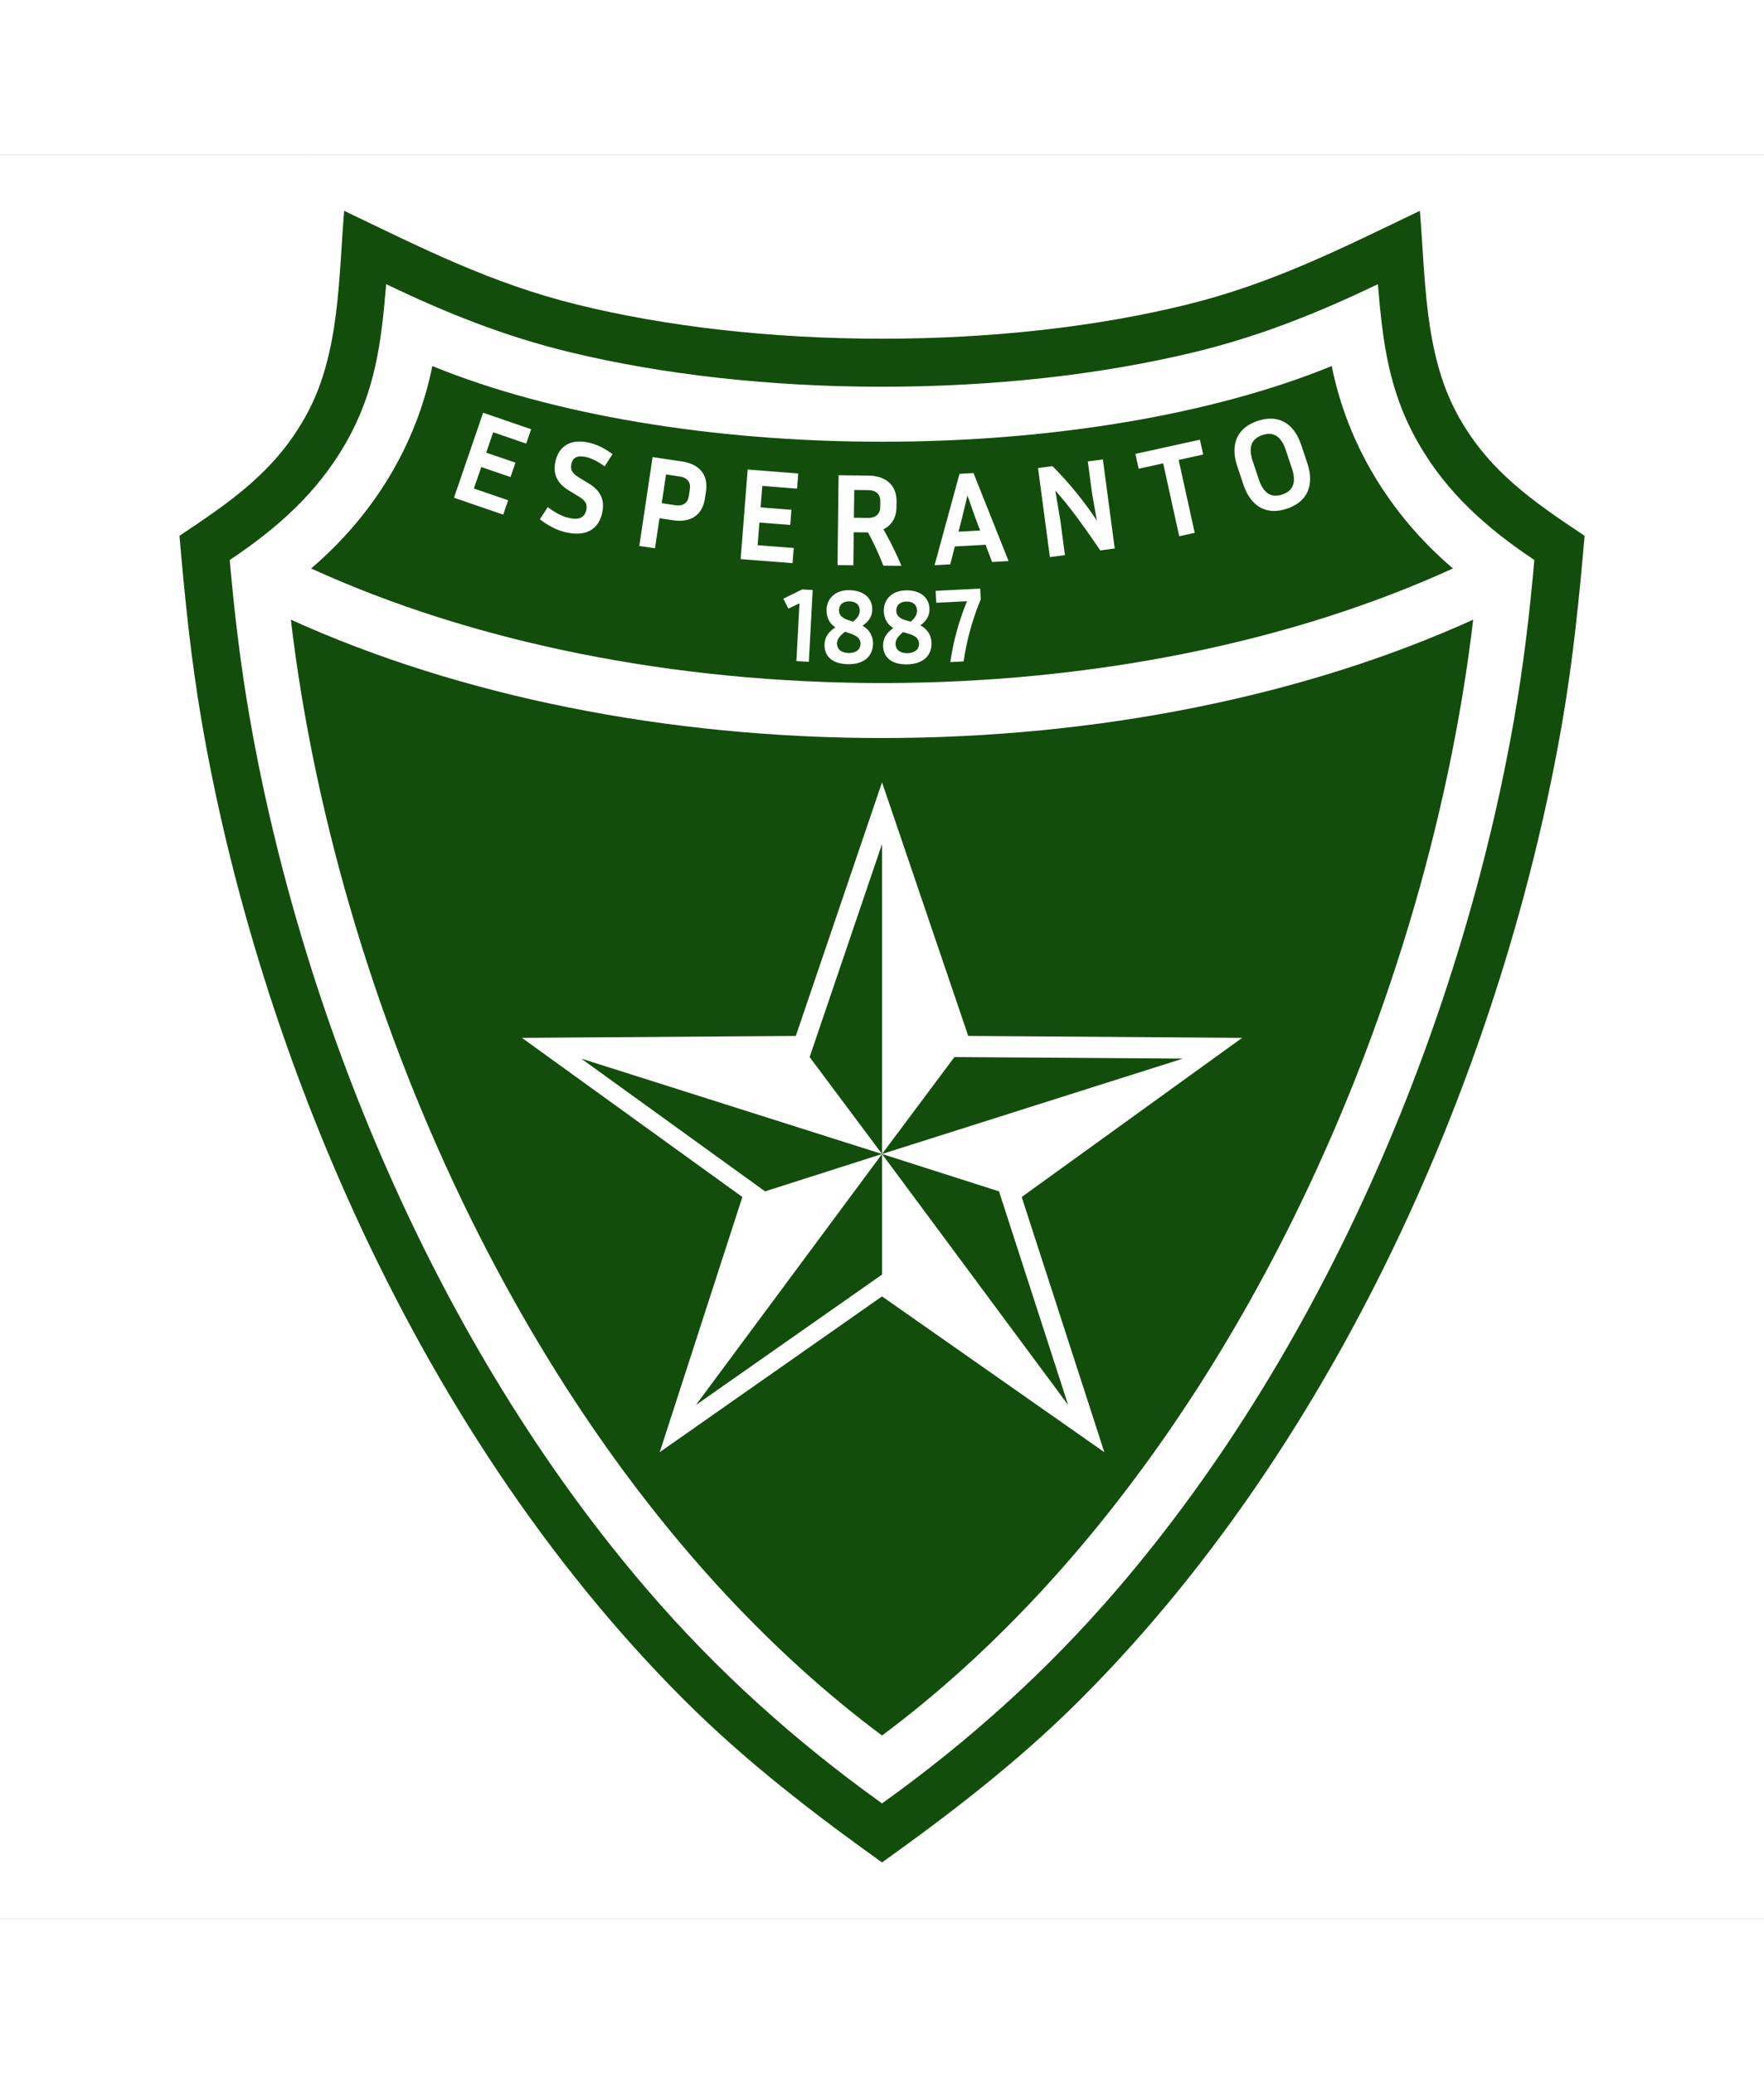 <svg height="2500" viewBox="-15.829 0 212.077 212.086" width="2127" xmlns="http://www.w3.org/2000/svg"><rect x="-15.829" y="0" width="212.077" height="212.086" fill="#808080" stroke="none"/><path d="m90.214 16.421c-14.165 0-27.691-1.548-39.192-4.39-11.017-2.722-19.802-7.206-29.871-12.031-.725 8.581-.542 18.12-4.704 25.928-3.968 7.443-9.852 11.395-16.447 15.804.687 7.959 1.478 15.831 2.833 23.729 3.5 20.399 10.047 42.312 19.673 63.353 10.442 22.824 24.51 44.621 42.247 62.351 7.913 7.91 16.456 14.47 25.461 20.92 9.005-6.452 17.547-13.011 25.46-20.921 17.737-17.729 31.805-39.527 42.247-62.351 9.626-21.041 16.173-42.953 19.673-63.353 1.355-7.898 2.147-15.77 2.834-23.73-6.595-4.408-12.479-8.361-16.448-15.804-4.163-7.806-3.98-17.345-4.705-25.926-10.069 4.825-18.854 9.308-29.869 12.03-11.502 2.843-25.028 4.391-39.192 4.391z" fill="#008000"/><path d="m90.214 204.503c11.126-7.971 21.103-16.93 30.059-27.338 27.565-32.04 44.519-74.404 51.077-111.749 1.2-6.829 2.026-13.679 2.622-20.581-5.999-4.01-11.158-8.521-14.842-14.917-3.908-6.785-4.625-13.139-5.246-20.495-7.701 3.689-15.177 6.696-23.621 8.736-11.875 2.87-25.675 4.429-40.049 4.429-14.375 0-28.175-1.56-40.05-4.429-8.442-2.04-15.92-5.047-23.621-8.736-.621 7.356-1.338 13.71-5.245 20.495-3.684 6.396-8.844 10.907-14.842 14.917.596 6.902 1.422 13.752 2.621 20.581 6.559 37.345 23.512 79.709 51.077 111.749 8.956 10.409 18.933 19.368 30.06 27.338z" fill="#fff"/><path d="m147.959 19.931c1.987 9.963 7.443 19.068 15.561 25.992-20.786 9.514-46.564 14.713-73.306 14.713s-52.521-5.199-73.308-14.713c8.118-6.924 13.575-16.029 15.562-25.992 15.192 6.206 35.896 9.719 57.746 9.719 21.849 0 42.554-3.513 57.745-9.719z" fill="#008000"/><path d="m166.122 52.496c-3.035 25.753-11.212 52.961-23.295 77.295-9.151 18.431-20.199 34.633-32.604 47.944-6.34 6.801-13.034 12.848-20.01 18.051-6.978-5.203-13.671-11.25-20.01-18.051-12.406-13.311-23.453-29.513-32.604-47.944-12.082-24.334-20.26-51.542-23.295-77.295 21.642 9.831 48.318 15.201 75.909 15.201s54.266-5.37 75.909-15.201z" fill="#008000"/><path d="m90.214 139.396-28.544 20.002 10.609-32.766-28.306-20.436 35.171-.246 11.07-32.57 11.069 32.57 35.171.246-28.306 20.436 10.609 32.766z" fill="#fff"/><path d="m75.192 125.91-23.605-17.049 38.627 12.25zm15.022 10.686-23.902 16.754 23.902-32.237zm0-15.485 15.021 4.799 8.88 27.439z" fill="#008000"/><path d="m80.916 108.662 9.298-27.354v39.804zm9.298 12.449 9.298-12.449 29.329.2z" fill="#008000"/><g fill="#fff"><path d="m77.539 49.808.652 1.272 1.423-.685-.397 7.427 1.599.086.494-9.217-1.356-.072zm11.512 5.827c.022-1.031-.435-1.829-1.347-2.365.881-.578 1.236-1.262 1.253-2.063.03-1.357-.965-2.451-2.92-2.494-1.831-.04-2.915 1.091-2.946 2.516-.021 1.004.383 1.746 1.132 2.265-.977.616-1.373 1.355-1.392 2.237-.029 1.316.83 2.434 2.974 2.48 2.157.048 3.214-1.083 3.246-2.576zm-3.218-3.098c-.768-.26-1.154-.65-1.14-1.246.015-.72.5-1.157 1.354-1.138.855.018 1.32.49 1.305 1.21-.01.474-.237.89-.859 1.392zm-1.396 2.998c.012-.53.347-.957 1.023-1.485l.728.247c.93.305 1.273.774 1.261 1.317-.015.733-.595 1.182-1.532 1.161-.963-.02-1.496-.507-1.48-1.24zm12.129.005c-.017-1.03-.504-1.81-1.435-2.312.86-.61 1.187-1.308 1.175-2.109-.022-1.357-1.057-2.413-3.01-2.382-1.833.029-2.873 1.199-2.85 2.624.015 1.004.447 1.73 1.215 2.22-.953.654-1.322 1.406-1.308 2.288.021 1.317.92 2.402 3.065 2.368 2.158-.034 3.171-1.204 3.148-2.696zm-3.333-2.974c-.777-.232-1.177-.606-1.186-1.203-.011-.72.457-1.175 1.312-1.188.855-.014 1.337.44 1.348 1.16.008.474-.203.899-.805 1.424zm-1.282 3.047c-.008-.529.31-.968.967-1.522l.737.22c.94.27 1.3.726 1.31 1.268.011.733-.552 1.204-1.488 1.219-.964.015-1.514-.452-1.526-1.185zm10.937-5.707-.07-1.397-5.721.29.077 1.531 3.959-.2a32.567 32.567 0 0 0 -2.147 7.815l1.708-.087c.37-2.628 1.092-5.287 2.194-7.952z" stroke-width=".107"/><path d="m42.203 37.165-4.397-1.51.948-2.76 3.755 1.29.633-1.846-3.755-1.29.898-2.615 4.236 1.454.634-1.845-6.163-2.115-3.745 10.912 6.323 2.17zm7.779 2.263c-.843-.197-1.577-.56-2.692-1.379l-1.01 1.56c1.196.923 2.249 1.413 3.306 1.66 2.677.626 4.212-.427 4.676-2.41.401-1.717-.19-2.918-1.698-3.846l-1.25-.763c-.885-.537-1.152-1.035-.986-1.746.22-.942.905-1.113 1.93-.873.76.177 1.378.514 2.338 1.174l1.01-1.56c-1.025-.761-1.945-1.22-2.986-1.464-2.462-.575-3.898.5-4.33 2.351-.38 1.62.187 2.85 1.683 3.756l1.25.763c.947.57 1.185 1.044 1.007 1.804-.227.975-.976 1.27-2.248.973zm9.065 3.602 2.013.302.577-3.86 1.746.261c2.4.36 3.789-.788 4.09-2.802l.133-.89c.301-2.013-.695-3.5-3.094-3.859l-3.759-.562zm5.176-8.918c.99.148 1.45.748 1.319 1.621l-.133.89c-.133.889-.748 1.329-1.738 1.18l-1.745-.26.552-3.692zm14.653 9.184-4.635-.363.228-2.909 3.958.31.152-1.945-3.958-.31.216-2.757 4.466.35.152-1.946-6.496-.508-.9 11.502 6.665.521zm7.706-2.021 1.833.022a36.966 36.966 0 0 1 1.967 4.266l2.325.028a41.73 41.73 0 0 0 -2.32-4.694c1.076-.513 1.665-1.524 1.681-2.848l.01-.73c.023-1.984-1.268-3.29-3.592-3.318l-3.851-.046-.14 11.537 2.036.024zm1.881-5.407c1.001.012 1.538.561 1.527 1.427l-.009.73c-.01.881-.56 1.418-1.56 1.406l-1.816-.022.043-3.563zm15.884 9.225 2.117-.119-4.506-11.303-1.795.1-3.202 11.734 2.016-.112.585-2.293 3.947-.22zm-3.88-5.578.718-2.963 1.01 2.866.617 1.63-2.778.156zm11.3 4.952 1.935-.257-.582-4.373-.657-3.918c2.07 2.31 3.975 5.052 5.78 7.687l1.85-.246-1.52-11.437-1.934.257.559 4.205.605 3.394a45.78 45.78 0 0 0 -5.705-6.995l-1.85.246zm11.4-11.347 3.149-.693 2.06 9.362 1.988-.438-2.06-9.362 3.148-.693-.419-1.906-8.285 1.824zm20.879-3.037c-.93-2.784-2.91-4-5.598-3.102-2.704.903-3.539 3.06-2.608 5.845l.769 2.3c.93 2.785 2.9 4.023 5.604 3.119 2.687-.898 3.533-3.077 2.603-5.861zm-1.979.661.77 2.301c.585 1.754.232 2.892-1.232 3.382s-2.43-.208-3.017-1.962l-.77-2.3c-.585-1.755-.227-2.876 1.238-3.366 1.464-.49 2.425.191 3.011 1.945z" stroke-width=".107"/><path d="m-15.829.009h212.077v212.077h-212.077z" stroke-width=".414"/></g><path d="m90.213 22.132c-13.262 0-25.926-1.45-36.694-4.11-10.316-2.55-18.54-6.748-27.968-11.265-.68 8.034-.508 16.965-4.405 24.276-3.715 6.969-9.224 10.669-15.399 14.797.644 7.452 1.384 14.822 2.653 22.217 3.277 19.1 9.407 39.616 18.42 59.317 9.776 21.37 22.948 41.778 39.555 58.378 7.409 7.406 15.407 13.548 23.838 19.587 8.432-6.04 16.43-12.182 23.838-19.588 16.607-16.6 29.779-37.008 39.556-58.378 9.012-19.7 15.142-40.217 18.42-59.317 1.268-7.395 2.01-14.765 2.653-22.218-6.175-4.127-11.684-7.828-15.4-14.797-3.898-7.309-3.727-16.24-4.406-24.274-9.427 4.517-17.652 8.715-27.966 11.263-10.769 2.662-23.433 4.112-36.695 4.112z" fill="#134d0c"/><path d="m90.213 198.23c10.418-7.463 19.759-15.851 28.144-25.596 25.81-29.999 41.683-69.663 47.823-104.629 1.124-6.394 1.897-12.808 2.455-19.27-5.617-3.754-10.447-7.978-13.896-13.966-3.66-6.353-4.33-12.302-4.912-19.19-7.21 3.454-14.21 6.27-22.116 8.18-11.119 2.687-24.04 4.147-37.498 4.147-13.459 0-26.38-1.46-37.498-4.147-7.904-1.91-14.905-4.726-22.116-8.18-.581 6.888-1.253 12.837-4.91 19.19-3.45 5.988-8.281 10.212-13.897 13.966.558 6.462 1.331 12.876 2.454 19.27 6.141 34.966 22.014 74.63 47.823 104.629 8.385 9.746 17.726 18.134 28.144 25.596z" fill="#fff"/><path d="m144.28 25.418c1.86 9.328 6.968 17.853 14.569 24.336-19.462 8.908-43.597 13.776-68.636 13.776s-49.173-4.868-68.637-13.776c7.601-6.483 12.71-15.008 14.57-24.336 14.225 5.81 33.61 9.1 54.067 9.1s39.843-3.29 54.066-9.1z" fill="#134d0c"/><path d="m161.285 55.908c-2.841 24.112-10.498 49.587-21.81 72.37-8.569 17.257-18.913 32.427-30.527 44.89-5.936 6.367-12.204 12.03-18.735 16.9-6.534-4.87-12.8-10.533-18.736-16.9-11.615-12.463-21.958-27.633-30.526-44.89-11.312-22.783-18.97-48.258-21.811-72.37 20.263 9.205 45.24 14.233 71.073 14.233s50.808-5.028 71.072-14.233z" fill="#134d0c"/><path d="m90.213 137.271-26.725 18.729 9.933-30.678-26.502-19.134 32.93-.23 10.364-30.495 10.364 30.494 32.93.23-26.502 19.135 9.933 30.678z" fill="#fff"/><path d="m76.149 124.645-22.101-15.963 36.165 11.47zm14.064 10.005-22.379 15.686 22.38-30.183zm0-14.499 14.064 4.494 8.315 25.69z" fill="#134d0c"/><path d="m81.508 108.496 8.705-25.612v37.268zm8.705 11.655 8.706-11.655 27.46.187z" fill="#134d0c"/><g fill="#fff" stroke-width=".107"><path d="m78.346 53.391.61 1.191 1.333-.641-.372 6.954 1.497.08.462-8.63-1.269-.067zm10.779 5.456c.02-.966-.408-1.712-1.262-2.214.826-.541 1.157-1.182 1.174-1.932.027-1.27-.904-2.295-2.734-2.335-1.715-.037-2.73 1.022-2.758 2.356-.02.94.358 1.635 1.06 2.12-.915.578-1.286 1.269-1.304 2.095-.027 1.232.777 2.28 2.784 2.323 2.02.044 3.01-1.015 3.04-2.413zm-3.014-2.9c-.719-.244-1.08-.608-1.068-1.167.015-.674.469-1.083 1.27-1.066.8.017 1.235.46 1.22 1.132-.01.445-.221.835-.803 1.305zm-1.306 2.806c.01-.495.324-.895.958-1.39l.681.231c.871.286 1.192.725 1.181 1.233-.015.686-.558 1.107-1.435 1.088-.902-.02-1.4-.476-1.385-1.162zm11.355.006c-.015-.966-.471-1.696-1.343-2.165.805-.572 1.112-1.225 1.1-1.975-.02-1.27-.989-2.26-2.819-2.23-1.715.027-2.69 1.122-2.668 2.457.015.94.42 1.62 1.139 2.079-.893.611-1.238 1.316-1.225 2.142.02 1.232.862 2.249 2.87 2.217 2.02-.032 2.969-1.128 2.946-2.525zm-3.12-2.785c-.727-.218-1.101-.568-1.11-1.127-.011-.673.427-1.1 1.228-1.112.8-.013 1.252.412 1.262 1.086.008.444-.19.841-.754 1.333zm-1.2 2.853c-.007-.496.29-.907.905-1.425l.69.205c.881.253 1.218.68 1.226 1.188.011.686-.516 1.127-1.393 1.14-.902.015-1.417-.422-1.428-1.108zm10.24-5.344-.066-1.308-5.356.271.072 1.434 3.706-.187a30.492 30.492 0 0 0 -2.01 7.317l1.6-.081a30.635 30.635 0 0 1 2.054-7.446z"/><path d="m45.262 41.554-4.117-1.413.887-2.585 3.516 1.207.593-1.728-3.516-1.207.84-2.449 3.967 1.362.593-1.728-5.77-1.98-3.505 10.217 5.92 2.032zm7.283 2.118c-.79-.184-1.477-.524-2.521-1.29l-.945 1.46c1.12.865 2.105 1.323 3.095 1.555 2.506.585 3.944-.4 4.378-2.256.376-1.61-.177-2.733-1.59-3.602l-1.17-.714c-.829-.504-1.079-.97-.923-1.635.206-.882.847-1.042 1.806-.818.712.167 1.29.481 2.19 1.1l.945-1.46c-.959-.714-1.821-1.143-2.796-1.371-2.304-.539-3.65.468-4.054 2.2-.354 1.517.176 2.668 1.576 3.518l1.17.714c.888.533 1.11.977.944 1.689-.213.912-.914 1.189-2.105.91zm8.487 3.374 1.885.282.54-3.614 1.635.245c2.246.336 3.547-.739 3.83-2.624l.124-.833c.282-1.885-.65-3.277-2.897-3.613l-3.52-.527zm4.847-8.35c.927.138 1.357.7 1.234 1.517l-.124.833c-.125.833-.7 1.244-1.627 1.106l-1.634-.245.517-3.456zm13.719 8.599-4.34-.34.214-2.724 3.706.29.142-1.821-3.706-.29.202-2.582 4.181.327.143-1.821-6.082-.476-.843 10.77 6.24.488zm7.215-1.893 1.716.02a34.611 34.611 0 0 1 1.842 3.995l2.176.026a39.072 39.072 0 0 0 -2.17-4.395c1.006-.48 1.558-1.427 1.573-2.666l.008-.683c.022-1.859-1.186-3.08-3.362-3.107l-3.606-.044-.13 10.802 1.905.023zm1.761-5.063c.938.012 1.44.526 1.43 1.336l-.008.683c-.01.826-.525 1.328-1.462 1.317l-1.7-.02.04-3.336zm14.872 8.637 1.982-.11-4.218-10.584-1.682.094-2.998 10.987 1.888-.106.548-2.146 3.696-.207zm-3.633-5.222.672-2.774.946 2.683.578 1.527-2.601.146zm10.581 4.636 1.81-.24-.543-4.095-.616-3.668c1.938 2.163 3.721 4.73 5.411 7.198l1.733-.23-1.423-10.709-1.811.24.523 3.938.566 3.178a42.864 42.864 0 0 0 -5.341-6.55l-1.732.23zm10.673-10.624 2.948-.649 1.929 8.766 1.862-.41-1.93-8.765 2.948-.65-.392-1.783-7.758 1.707zm19.549-2.843c-.871-2.607-2.726-3.745-5.242-2.904-2.531.846-3.313 2.866-2.442 5.472l.72 2.155c.871 2.606 2.716 3.765 5.247 2.92 2.516-.842 3.308-2.882 2.437-5.489zm-1.853.62.72 2.154c.549 1.642.218 2.707-1.153 3.166-1.371.458-2.276-.194-2.825-1.837l-.72-2.154c-.549-1.643-.213-2.693 1.158-3.151s2.271.18 2.82 1.821z"/></g></svg>